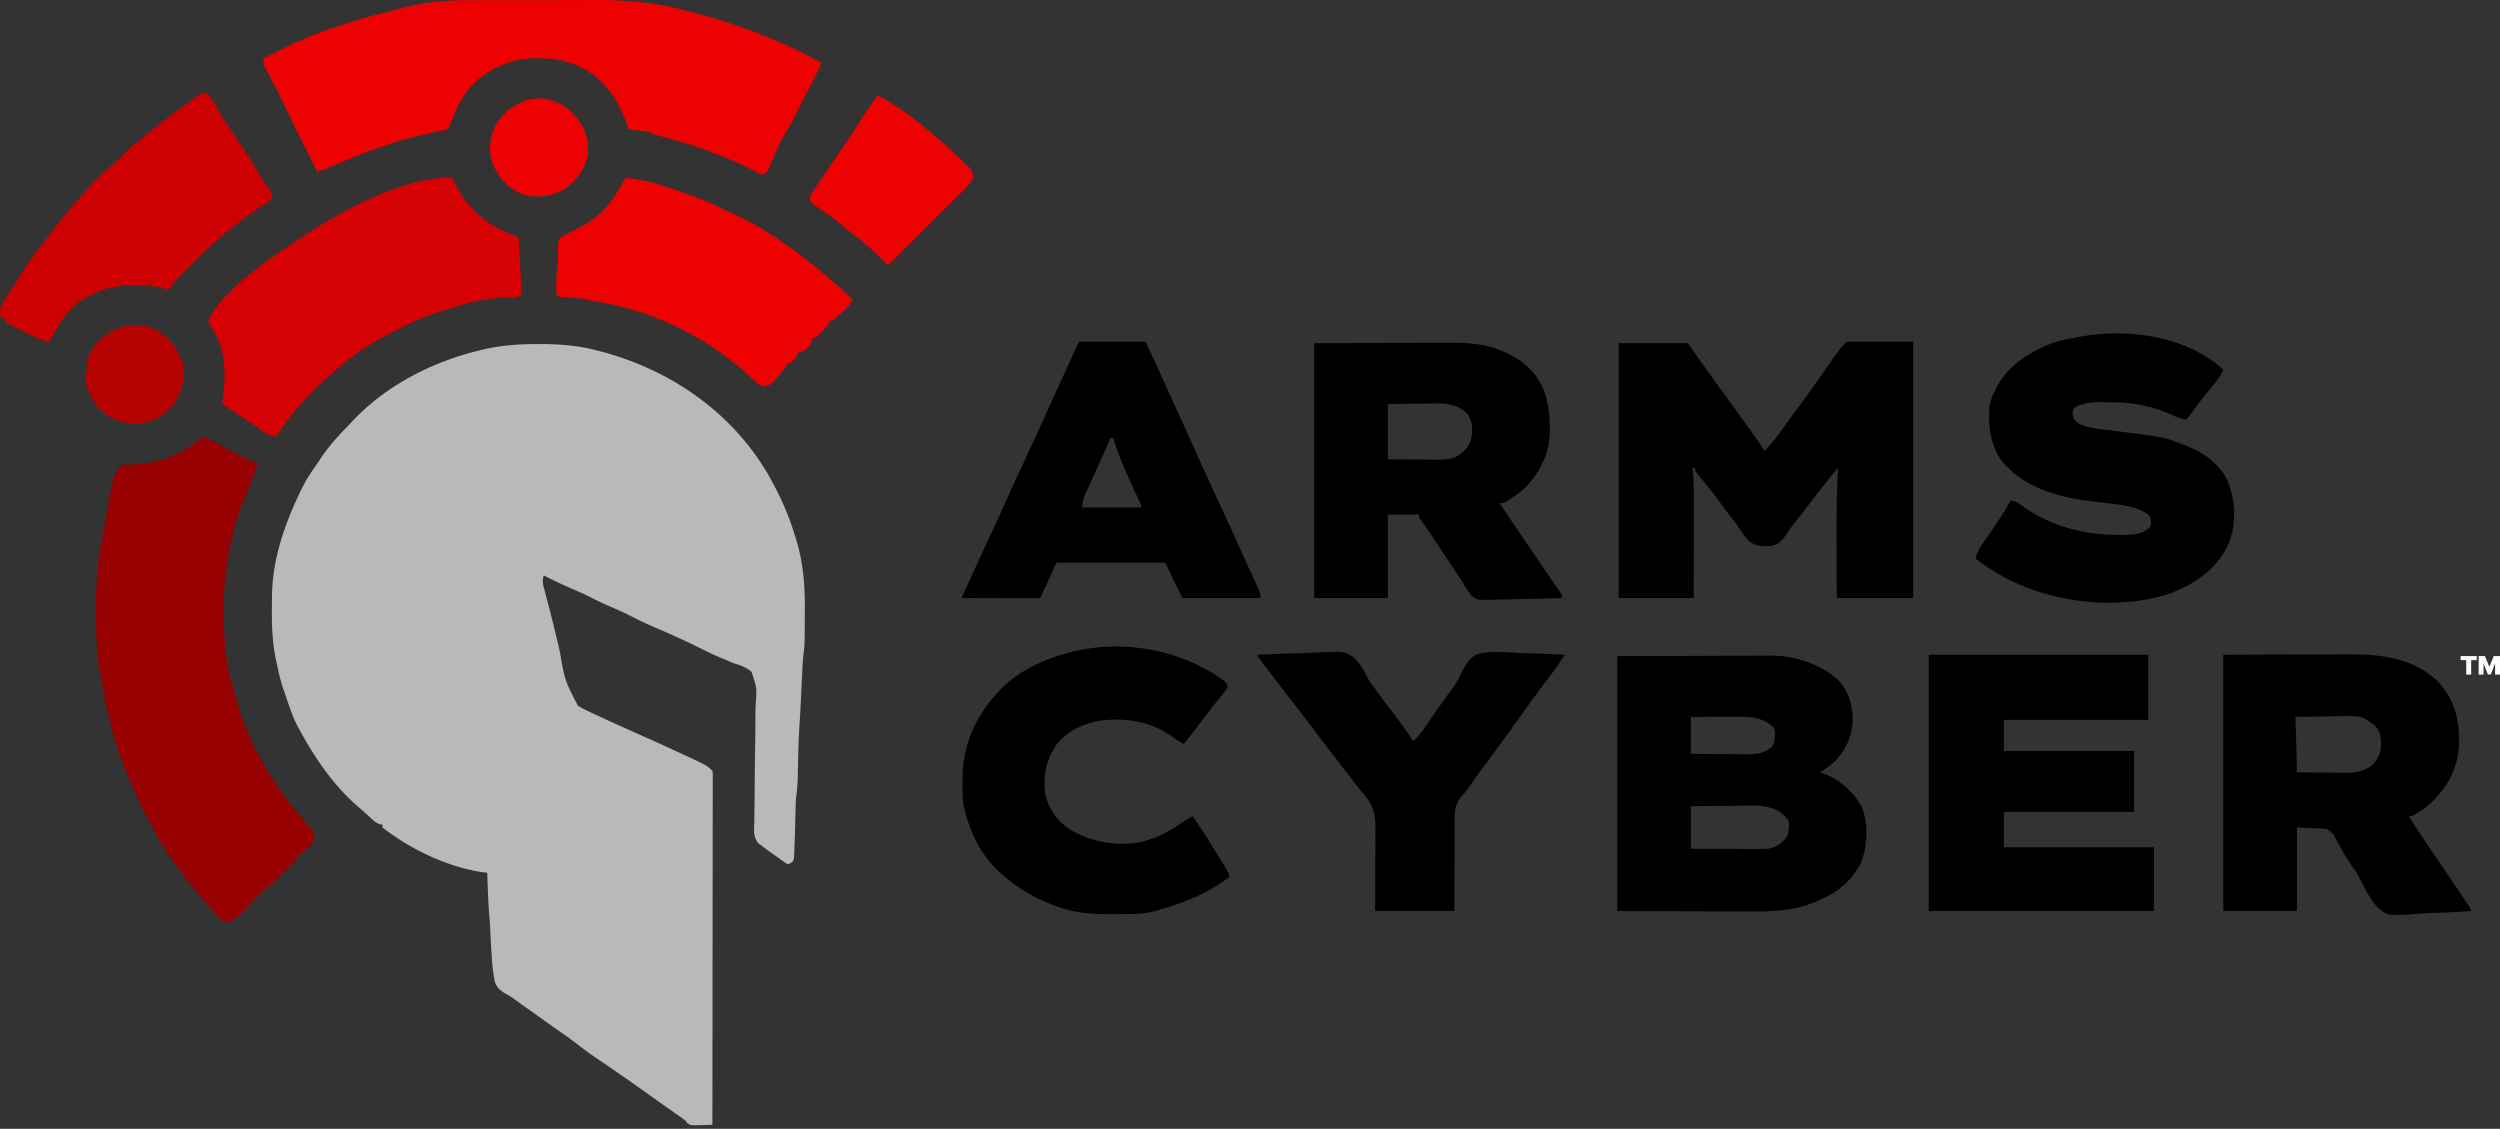 <svg xmlns="http://www.w3.org/2000/svg" width="392" height="177" fill="none"><rect width="100%" height="100%" fill="#333333" stroke="none"/><path fill="#B9B9BA" d="m84.267 53.95.475-.002c2.948.001 5.892.224 8.754.973l.516.131c10.82 2.816 20.416 9.282 26.223 18.989 1.811 3.124 3.301 6.283 4.346 9.745l.241.75c1.134 3.678 1.415 7.327 1.375 11.161-.007.683-.009 1.366-.01 2.049a581.75 581.75 0 0 1-.01 1.93c-.01.86-.036 1.702-.149 2.555a33.054 33.054 0 0 0-.226 2.863l-.027.564a539.04 539.04 0 0 0-.084 1.774l-.111 2.325-.028.577a189.285 189.285 0 0 1-.201 3.454c-.138 2.128-.18 4.257-.227 6.388-.011.519-.024 1.038-.037 1.557l-.009.468a24.526 24.526 0 0 1-.224 2.668c-.083.708-.097 1.415-.114 2.128l-.012.467-.036 1.464c-.03 1.235-.065 2.47-.111 3.705l-.026.76-.037.665-.028.57c-.131.448-.131.448-.585.733l-.435.159c-.644-.457-1.286-.915-1.928-1.374l-.55-.389-.536-.384-.489-.349-.493-.391-.58-.425c-.788-1.017-.664-1.896-.627-3.147l.008-.753c.006-.539.014-1.079.025-1.618.016-.854.023-1.708.028-2.562.014-2.428.038-4.856.082-7.284.027-1.485.038-2.971.039-4.456.004-.566.013-1.132.028-1.697.218-2.785.218-2.785-.634-5.331-.829-.73-1.758-1.051-2.81-1.369-.446-.188-.89-.378-1.333-.573l-.655-.259c-1.146-.472-2.251-1.029-3.363-1.577a123.039 123.039 0 0 0-6.832-3.13 56.139 56.139 0 0 1-3.859-1.815c-1.166-.595-2.356-1.122-3.56-1.638a54.92 54.92 0 0 1-3.24-1.548c-.96-.47-1.941-.89-2.924-1.312a64.518 64.518 0 0 1-3.987-1.914c-.329.869-.111 1.508.125 2.386l.253.963.14.53c.271 1.027.529 2.057.787 3.087l.17.678c.365 1.455.706 2.914 1.036 4.377.786 4.48.786 4.48 2.818 8.406.849.526 1.743.933 2.65 1.346.27.125.537.251.805.376.844.394 1.692.78 2.54 1.164l.41.186c1.464.663 2.932 1.318 4.401 1.972 1.541.688 3.077 1.387 4.609 2.095.392.182.785.363 1.178.543 3.675 1.705 3.675 1.705 4.501 2.531.055.411.055.411.054.922l.003.589-.004.65.001.688c.001.766-.002 1.532-.004 2.297v1.641l-.003 3.54c-.004 1.707-.005 3.413-.006 5.119-.001 2.768-.004 5.536-.008 8.304-.004 2.689-.007 5.378-.009 8.068v.502l-.002 2.493c-.005 6.899-.013 13.798-.022 20.696-.579.018-1.157.031-1.735.042l-.497.017c-1.221.016-1.221.016-1.744-.377l-.243-.348a22 22 0 0 0-.782-.57l-.46-.323-.493-.342-1.034-.724-.518-.363c-.67-.47-1.335-.947-2-1.425a369.508 369.508 0 0 0-8.806-6.128 51.286 51.286 0 0 1-2.959-2.18 56.24 56.24 0 0 0-2.307-1.669l-.992-.697-.493-.345c-.818-.576-1.632-1.159-2.446-1.741a329.19 329.19 0 0 0-2.344-1.665 83.03 83.03 0 0 1-1.17-.853c-.46-.335-.887-.599-1.394-.869-.858-.507-1.411-.945-1.708-1.929-.315-1.518-.421-3.054-.513-4.599l-.04-.602a123.78 123.78 0 0 1-.161-3.172 45.191 45.191 0 0 0-.132-1.819c-.187-2.275-.246-4.56-.333-6.841l-.495-.062c-5.55-.729-11.545-3.618-15.936-7.043v-.444l-.378-.054c-.679-.224-1.045-.596-1.564-1.084a47.164 47.164 0 0 0-2.013-1.79c-3.761-3.3-6.539-7.366-8.923-11.727l-.352-.628c-.829-1.552-1.372-3.229-1.93-4.894a58.536 58.536 0 0 0-.328-.942c-.476-1.362-.79-2.74-1.081-4.152l-.146-.675c-.608-2.923-.656-5.817-.612-8.79.006-.35.009-.7.01-1.05.027-5.569 1.856-10.956 4.203-15.935l.33-.701c.731-1.509 1.584-2.845 2.57-4.197l.48-.731c1.238-1.883 2.685-3.492 4.256-5.103a68.5 68.5 0 0 0 .981-1.035c5.23-5.477 12.5-9.162 19.818-10.894l.554-.134c2.806-.652 5.555-.837 8.424-.837Z"/><path fill="#970101" d="M31.77 68.465c.927.345 1.784.79 2.65 1.263a130.89 130.89 0 0 0 3.484 1.818l.744.373c.587.28 1.174.532 1.781.765a34.117 34.117 0 0 1-1.318 3.525 48.707 48.707 0 0 0-1.347 3.39c-.14.404-.284.806-.431 1.206-.608 1.716-.987 3.442-1.302 5.229-.083.468-.17.936-.259 1.404-.614 3.355-.746 6.706-.672 10.114l.009.447c.08 3.305.425 6.868 1.546 9.988.112.467.223.934.333 1.402.957 3.758 2.563 7.484 4.552 10.81l.289.49c1.638 2.753 3.5 5.221 5.579 7.653.284.333.566.668.848 1.002l.475.551c.395.572.54.936.58 1.628-.24.693-.58 1.054-1.152 1.499-.586.482-1.09.976-1.582 1.554-1.346 1.579-2.833 3.017-4.411 4.362-.405.357-.78.731-1.154 1.12-.583.569-.583.569-1.027.569l-.152.371c-.378.669-.858 1.141-1.402 1.682l-.597.601c-.513.454-.513.454-.957.454l-.222.666c-1.594.141-1.594.141-2.398-.481l-.558-.671-.31-.364a63.379 63.379 0 0 1-.638-.766 42.82 42.82 0 0 0-.92-1.077c-1.604-1.837-3.064-3.777-4.502-5.744l-.466-.633a27.756 27.756 0 0 1-2.038-3.314 60.886 60.886 0 0 0-.896-1.619 64.259 64.259 0 0 1-3.483-7.09l-.18-.424a62.572 62.572 0 0 1-4.354-15.627c-.103-.808-.103-.808-.35-1.49-.387-2.872-.516-5.727-.502-8.623.002-.606 0-1.212-.003-1.817a53.394 53.394 0 0 1 1.067-10.785c.121-.626.23-1.254.339-1.883 1.378-7.814 1.378-7.814 2.651-9.087.424-.021.847-.041 1.271-.053 4.354-.134 8.097-1.471 11.385-4.388Z"/><path fill="#EE0101" d="m72.809.042.838-.003a1012.435 1012.435 0 0 1 3.678-.008l4.463-.006a1593.3 1593.3 0 0 0 5.11-.011c1.325-.005 2.65-.007 3.976-.007.787 0 1.574-.002 2.362-.006 4.833-.023 9.332.357 14.013 1.576l.921.236c7.169 1.854 14.151 4.432 20.63 8.035a21.333 21.333 0 0 1-1.064 2.323l-.366.7-.388.737a184.89 184.89 0 0 0-2.698 5.308 27.677 27.677 0 0 1-.998 1.721c-.913 1.505-1.585 3.112-2.283 4.724l-.31.696-.273.63c-.279.48-.279.48-.945.702a21.41 21.41 0 0 1-1.541-.764c-2.09-1.089-4.25-1.954-6.452-2.789l-.476-.182c-2.31-.877-4.664-1.555-7.049-2.2l-.698-.19a532.76 532.76 0 0 0-.628-.168c-.475-.146-.475-.146-.697-.369a48.921 48.921 0 0 0-1.679-.235l-.478-.062c-.391-.05-.782-.098-1.174-.147l-.188-.53c-1.508-4.097-3.373-7.19-7.36-9.24-2.193-.97-4.006-1.371-6.384-1.373l-.64-.008c-3.168-.007-5.993 1.016-8.52 2.936l-.462.352c-1.795 1.464-2.898 3.298-3.756 5.421-.16.366-.322.732-.486 1.096l-.217.492c-.13.288-.266.572-.407.854-.593.145-1.177.265-1.776.375-5.501 1.093-10.657 2.938-15.781 5.183-.947.414-1.882.798-2.87 1.104l-.326-.653-.215-.43-.482-.964c-.385-.77-.77-1.539-1.158-2.307a243.916 243.916 0 0 1-2.313-4.707l-.818-1.705c-.897-1.87-1.821-3.716-2.846-5.52-.28-.59-.28-.59-.28-1.477a194.48 194.48 0 0 1 3.03-1.52c.333-.163.666-.328.998-.494 2.594-1.284 5.277-2.247 8.018-3.163l.51-.17a73.112 73.112 0 0 1 6.182-1.786 75.39 75.39 0 0 0 2.467-.652A39.241 39.241 0 0 1 72.809.042Z"/><path fill="#000" d="M289.552 53.589h10.436v40.188h-11.99c-.009-3.747-.009-3.747-.011-5.376l-.006-3.301c-.01-3.923-.018-7.834.239-11.75a129.601 129.601 0 0 0-4.388 5.495c-.756.995-1.516 1.988-2.302 2.96a18.813 18.813 0 0 0-1.322 1.828c-.666 1-1.214 1.691-2.413 1.958-1.379.174-2.468.075-3.59-.778-.551-.594-1.007-1.246-1.454-1.92-.409-.609-.854-1.185-1.299-1.767-.342-.448-.678-.9-1.013-1.353a130.153 130.153 0 0 0-4.334-5.551c-.31-.428-.31-.428-.31-.872h-.444l.109.848c.184 1.852.14 3.713.134 5.572l-.001 1.215-.005 3.178c-.003 1.274-.004 2.549-.005 3.823-.002 1.93-.007 3.86-.01 5.791h-11.768V53.811h10.879l1.999 2.886c.46.645.922 1.288 1.387 1.93a620.423 620.423 0 0 1 1.124 1.55c.727 1.002 1.451 2.006 2.176 3.01a964.566 964.566 0 0 0 2.976 4.107 90.795 90.795 0 0 1 2.328 3.392c.838-.798 1.535-1.64 2.207-2.582a458.548 458.548 0 0 1 .984-1.36c.517-.713 1.041-1.42 1.564-2.127a162.697 162.697 0 0 0 3.069-4.254c4.062-5.782 4.062-5.782 5.054-6.774Zm58.507 3.899.555.541c-.583 1.167-1.325 2.104-2.172 3.095-1.274 1.502-2.431 3.093-3.601 4.677-.927-.144-1.688-.458-2.539-.847-3.017-1.337-5.919-1.862-9.208-1.871-.449-.002-.898-.01-1.347-.016-1.564-.006-2.818.024-4.225.735-.506.417-.506.417-.527 1.083.103.86.315 1.037.971 1.582 2.045.82 4.446.941 6.62 1.22 6.73.872 6.73.872 9.533 1.944l.54.203c2.819 1.102 5.235 2.757 6.621 5.514 1.253 3.118 1.439 6.756.153 9.888-1.836 4.08-5.175 6.26-9.201 7.833-7.986 2.612-17.791 1.544-25.231-2.181-1.859-.966-3.617-1.998-5.243-3.328.265-.888.559-1.574 1.11-2.317a94.892 94.892 0 0 0 2.299-3.33 66.867 66.867 0 0 0 2.142-3.456c.768.136 1.217.43 1.831.902 4.419 3.172 9.616 4.495 15.002 4.524l.734.006c1.544-.016 2.993-.106 4.206-1.172.306-.714.244-1.089-.014-1.818-1.799-1.506-4.258-1.708-6.508-1.984l-.452-.056a232.89 232.89 0 0 0-2.029-.243c-5.262-.609-10.652-2.086-14.199-6.323-1.844-2.635-2.175-5.594-1.902-8.713.184-.89.47-1.637.888-2.442l.286-.57c1.929-3.52 5.556-5.697 9.262-6.98a32.085 32.085 0 0 1 3.108-.665l.676-.138c7.239-1.304 16.078-.191 21.861 4.703Zm-45.627 45.171h34.415v10.213H314.2v4.885h20.427v9.547H314.2v5.551h23.535v9.992h-35.303v-40.188ZM191.856 106.7c.446.399.446.399.668 1.065-.325.485-.654.915-1.027 1.36l-.678.837-.364.448c-.639.795-1.255 1.608-1.872 2.421l-.727.954-.343.448a272.82 272.82 0 0 1-1.872 2.414c-.697-.322-1.274-.719-1.887-1.18-3.359-2.381-7.417-2.999-11.435-2.442-2.633.498-5.001 1.624-6.677 3.765-1.622 2.427-2.1 4.733-1.76 7.628.528 2.376 1.775 4.168 3.76 5.566 3.309 2.019 7.417 2.791 11.255 2.053.326-.089.65-.187.971-.292l.653-.206c1.716-.599 3.161-1.428 4.655-2.439.59-.398 1.186-.767 1.797-1.129a76.023 76.023 0 0 1 3.012 4.551l.362.587c.357.581.712 1.163 1.067 1.745l.386.624.37.604.335.545c.241.447.241.447.241.891-3.146 2.441-6.624 3.863-10.416 4.971-.42.123-.837.252-1.254.381-1.828.476-3.65.462-5.527.462-.462.001-.924.005-1.386.009-2.728.012-5.456-.154-8.047-1.077l-.501-.174c-2.873-1.032-5.37-2.408-7.728-4.35l-.496-.394c-3.479-2.871-5.612-7.212-6.387-11.596-.087-1.034-.096-2.057-.084-3.094l.007-.827c.094-5.641 2.494-10.361 6.5-14.267 2.74-2.538 6.212-4.139 9.785-5.125l.422-.117c8.134-2.16 17.431-.577 24.222 4.38Z"/><path fill="#D60102" d="m70.848 27.833.326.65c2.267 4.44 5.346 7.087 10.11 8.675a2361.235 2361.235 0 0 1 .254 4.063 819.377 819.377 0 0 1 .122 1.946c.063 1.034.076 2.06.068 3.095-.735.444-1.206.463-2.054.402-3.867-.056-7.852 1.271-11.49 2.484l-.475.157c-2.27.762-4.347 1.785-6.437 2.945-.36.198-.723.39-1.087.582-2.705 1.428-5.12 3.074-7.406 5.101a71.19 71.19 0 0 1-.778.678c-3.374 2.913-6.281 6.1-8.685 9.854-.962-.124-1.555-.463-2.346-1.013l-.703-.483-.726-.502c-.471-.316-.943-.63-1.415-.944l-1.25-.832-.702-.455c-.926-.638-.926-.638-1.296-1.1-.02-.42-.02-.42.064-.894.587-3.976.377-7.965-2.075-11.292-.21-.47-.21-.47-.086-1.011 2.525-4.477 8.105-8.42 12.31-11.227l.696-.485c6.609-4.569 16.761-10.394 25.06-10.394Z"/><path fill="#EE0101" d="m98.158 27.833.482.1c.396.077.794.145 1.194.2 1.97.277 3.804.865 5.679 1.504l.491.165c2.313.782 4.575 1.617 6.773 2.685.54.26 1.084.507 1.63.755 2.479 1.137 4.8 2.397 7.065 3.916l.446.296c4.217 2.8 8.049 6.045 11.766 9.474-.356.934-1.051 1.513-1.777 2.165l-.367.34c-.907.825-.907.825-1.409.825l-.152.375c-.373.657-.856 1.104-1.402 1.623l-.375.403c-.291.264-.291.264-.735.264l-.071.399c-.172.556-.377.804-.79 1.21-.114.116-.227.232-.345.35-.349.261-.349.261-1.015.261l-.166.389c-.318.572-.674.957-1.166 1.387h-.444l-.149.358c-.399.718-.917 1.309-1.461 1.918l-.313.373c-.525.587-.863.884-1.643 1.04-.81-.169-1.123-.444-1.707-1.024-6.733-6.414-15.887-11.074-25.134-12.355-.456-.08-.456-.08-.678-.301a20.45 20.45 0 0 0-1.082-.111l-.663-.056a3818.092 3818.092 0 0 1-2.67-.215c-.47-.062-.47-.062-.692-.284-.06-1.418-.092-2.881.111-4.288.092-.673.12-1.27.111-1.943-.008-1.783-.008-1.783.222-2.65.743-.524 1.565-.896 2.381-1.29 3.491-1.686 5.503-3.73 7.389-7.148.22-.371.442-.742.666-1.11Z"/><path fill="#000" d="M197.186 102.659c1.831-.088 3.662-.155 5.495-.196.852-.02 1.702-.046 2.553-.089 5.476-.271 5.476-.271 6.969.642.919.848 1.519 1.823 2.06 2.942.374.737.858 1.367 1.351 2.029l.534.756c.655.917 1.345 1.808 2.034 2.7a89.457 89.457 0 0 1 3.427 4.76c.989-.911 1.701-1.923 2.443-3.039 1.081-1.606 2.17-3.205 3.345-4.743.642-.855 1.178-1.675 1.616-2.652.597-1.238 1.218-2.314 2.366-3.11 2.135-.652 4.48-.419 6.683-.29.824.043 1.649.062 2.474.084 1.612.044 3.221.116 4.831.206l-.628.947-.353.533a47.381 47.381 0 0 1-1.586 2.169 299.728 299.728 0 0 0-4.316 5.898 626.665 626.665 0 0 1-4.83 6.632 419.202 419.202 0 0 0-3.066 4.217l-.333.464-.285.397c-.367.502-.367.502-.698.819-1.408 1.5-1.192 3.35-1.18 5.276l-.009 1.112c-.008.971-.008 1.942-.007 2.913 0 1.167-.009 2.335-.017 3.503-.011 1.769-.01 3.538-.011 5.308h-12.434l.03-3.444c.001-.726.002-1.451 0-2.177-.003-1.148-.003-2.296.011-3.445.011-.927.011-1.854.004-2.781-.001-.352.002-.703.009-1.055.052-2.765-.628-4.179-2.496-6.193-.25-.319-.498-.641-.739-.967l-.324-.426-.325-.425a470.936 470.936 0 0 0-3.066-3.969 232.031 232.031 0 0 1-3.198-4.197 230.95 230.95 0 0 0-2.939-3.826 426.42 426.42 0 0 1-2.731-3.537l-.347-.453-.985-1.295-.379-.496-.371-.488-.338-.444c-.244-.348-.244-.348-.244-.57Z"/><path fill="#CD0102" d="M32.21 14.566c.787.293 1.08 1.104 1.475 1.804 1.082 1.845 2.246 3.626 3.441 5.398 1.24 1.842 2.447 3.691 3.56 5.613.516.85 1.1 1.637 1.715 2.417.249.477.249.477.247 1.044-.298.734-.653.915-1.33 1.32-1.868 1.18-3.6 2.516-5.33 3.886l-.386.304c-1.97 1.572-3.745 3.343-5.525 5.122l-.36.358-1.023 1.029-.602.607c-.55.565-.55.565-1.026 1.19-.403.493-.403.493-.889.688l-.402.027-.222-.222c-4.65-.945-8.767-.558-12.837 1.957-2.241 1.587-3.754 4.035-4.926 6.48-1.08-.144-1.972-.587-2.942-1.054l-.506-.241A48.784 48.784 0 0 1 .907 50.48v-.444l-.888-.444c-.086-1.11.114-1.67.721-2.595l.493-.761.273-.417c.31-.478.609-.961.907-1.447a74.884 74.884 0 0 1 4.71-6.77l.618-.802c3.223-4.172 6.728-8.294 10.747-11.72.4-.353.77-.722 1.14-1.105.82-.834 1.715-1.56 2.625-2.293.4-.32.795-.644 1.187-.973 1.814-1.518 3.72-2.908 5.633-4.297.407-.296.81-.596 1.21-.9l.585-.433.478-.36c.424-.208.424-.208.864-.153Z"/><path fill="#ED0202" d="M137.681 14.955c5.041 2.688 9.717 6.963 13.85 10.865l.463.437c.479.653.605.98.563 1.798-1.149 1.681-2.837 3.088-4.28 4.524l-.785.783c-.683.683-1.367 1.364-2.051 2.046l-2.098 2.094a7210.746 7210.746 0 0 1-4.108 4.097l-.516-.518c-1.484-1.479-3.023-2.898-4.696-4.16a57.63 57.63 0 0 1-1.315-1.038 552.271 552.271 0 0 1-1.268-1.027 37.608 37.608 0 0 0-2.214-1.662c-.215-.15-.215-.15-.436-.301a51.784 51.784 0 0 0-.83-.554c-.374-.253-.374-.253-.937-.732 0-.932.062-1.089.56-1.816l.371-.549.408-.589.418-.616a1628.75 1628.75 0 0 0 3.079-4.505l.426-.623c.95-1.393 1.873-2.8 2.778-4.224.486-.76.991-1.505 1.508-2.245l.5-.72c.388-.543.388-.543.61-.765Z"/><path fill="#B70202" d="M24.665 51.812c2.007 1.24 3.18 2.913 3.997 5.107.376 2.577-.081 4.525-1.555 6.661-1.46 1.731-3.238 2.585-5.467 2.859-2.17.125-4.003-.656-5.676-2.012-.905-.83-1.45-1.734-1.957-2.845l-.215-.468c-.415-.994-.518-1.789-.45-2.863h.443l-.152-.43c-.153-1.496.519-2.66 1.401-3.83 2.34-2.765 6.274-3.975 9.631-2.179Z"/><path fill="#ED0102" d="M89.173 17.137c.59.519 1.02 1.051 1.478 1.69l.454.623c1.025 1.596 1.297 3.43.98 5.294-.549 2.037-1.951 3.9-3.737 5.004-1.977 1.082-4.056 1.353-6.25.777-2.345-.897-3.753-2.43-4.81-4.69-.705-2.229-.6-4.15.45-6.225 1.109-1.944 2.807-3.224 4.912-3.927 2.453-.655 4.502-.006 6.523 1.454Z"/><path fill="#000" d="M225.979 53.74c3.458-.022 6.708-.02 9.912 1.458l.45.204c1.221.572 2.273 1.251 3.255 2.184l.36.334c2.67 2.774 3.117 6.382 3.055 10.04-.14 3.353-1.688 6.383-4.081 8.72-.571.479-1.163.911-1.777 1.332l-.384.28c-.592.419-.871.61-1.614.61a567.758 567.758 0 0 0 4.01 5.966l.481.707a903.43 903.43 0 0 0 2.316 3.389c.353.513.705 1.028 1.057 1.542l.755 1.096c.227.33.227.331.457.668l.407.591c.286.472.287.472.287.916-1.764.057-3.528.1-5.293.127-.82.013-1.639.03-2.458.058-.792.026-1.583.04-2.375.046-.447.007-.894.026-1.341.046-2 0-2.001.001-2.874-.81a16.571 16.571 0 0 1-1.202-1.91c-.17-.253-.342-.506-.519-.755l-.452-.688-.555-.837-.319-.482c-.731-1.104-1.464-2.207-2.198-3.309l-.807-1.213-.506-.76-.454-.683c-.253-.372-.517-.74-.794-1.094-.279-.392-.279-.392-.279-.837h-4.885v13.101h-11.546V53.81l12.24-.04 3.848-.02 2.3-.003c.508-.001 1.015-.004 1.523-.007Zm-1.124 9.531c-.647.004-1.294.01-1.941.02-.448.009-.896.014-1.344.018-1.319.011-2.638.029-3.957.05v8.658c1.14.009 2.28.018 3.419.023l1.397.006c.685.005 1.371.01 2.056.013l.653.002c1.635.018 2.861.005 4.16-1.098 1.142-1.043 1.458-1.928 1.54-3.47-.034-1.186-.185-1.987-1.01-2.863-1.237-1.06-2.785-1.373-4.375-1.372l-.598.013Zm142.718 39.317c5.312-.036 10.564.375 14.637 4.22 2.629 2.798 3.39 5.846 3.385 9.595-.098 3.118-1.151 5.899-3.233 8.237l-.479.545c-1.099 1.17-2.289 2.086-3.739 2.786h-.444a178.075 178.075 0 0 0 3.761 5.703 729.855 729.855 0 0 1 4.516 6.689l.751 1.124.434.651c.307.487.308.487.308.709-1.762.124-3.523.219-5.288.276-.821.028-1.638.065-2.456.126-5.262.382-5.262.383-6.887-.914-1.112-1.261-1.885-2.67-2.601-4.183-.413-.845-.916-1.604-1.461-2.369a27.916 27.916 0 0 1-1.681-2.727l-.678-1.172-.273-.566c-.348-.644-.348-.644-1.323-1.349l-4.663-.222v13.1h-11.546v-40.189l11.658-.041 3.66-.018c1.491-.003 1.492-.004 2.193-.004.483-.001.966-.004 1.449-.007Zm4.798 11.173c-2.024-1.557-2.024-1.558-7.039-1.434-.456.012-.911.021-1.367.027-1.343.016-2.685.043-4.027.074l.221 8.66a453.042 453.042 0 0 0 4.65.055c.66.011 1.321.022 1.981.027l.634.004c1.608.037 2.882-.127 4.281-.975.924-.819 1.474-1.805 1.629-3.03.019-1.357.007-2.403-.963-3.408Zm-94.58-10.963c3.645.015 7.655 1.32 10.395 3.78 1.759 1.903 2.342 4.034 2.318 6.56-.191 2.621-1.242 4.834-3.185 6.59-.628.519-1.262.975-1.984 1.359l.407.132c2.677.955 4.939 2.909 6.24 5.447 1.038 2.717.835 6.203-.295 8.858-1.519 2.817-3.856 4.613-6.796 5.769l-.565.241c-3.71 1.493-7.58 1.404-11.509 1.378l-1.483-.002c-1.814-.003-3.628-.013-5.441-.021l-12.309-.042v-39.966l12.934-.042 4.071-.019 2.426-.003a433.37 433.37 0 0 0 1.611-.006c.817-.005 1.633-.007 2.45-.006l.715-.007Zm-3.881 23.531c-.784.004-1.568.01-2.352.021-.544.007-1.087.013-1.63.017-1.6.011-3.199.029-4.799.049v6.661c1.425.009 2.851.017 4.276.022l1.746.006c.858.006 1.715.012 2.573.014l.815.002c.936.008 1.868.017 2.802-.044 1.228-.314 1.898-.734 2.72-1.692.487-.94.522-1.707.388-2.748l-.221-.222-.417-.514c-1.361-1.342-3.348-1.586-5.173-1.586l-.728.014Zm-1.69-13.944c-.634.002-1.267.004-1.901.01l-1.316.008c-1.291.006-2.583.014-3.874.025v5.773c1.238.013 2.475.026 3.713.032l1.518.009c.745.009 1.489.018 2.234.022.358.001.358 0 .71.002 1.788.027 3.155.015 4.578-1.189.365-.686.412-1.041.43-1.805-.011-.76.023-.961-.527-1.511-1.516-1.184-3.101-1.383-4.978-1.383l-.587.007Zm-92.574-58.796a2756.57 2756.57 0 0 1 3.997 8.742l.207.456a2923.36 2923.36 0 0 1 2.618 5.781l1.088 2.409.272.603a741.222 741.222 0 0 0 3.744 8.16 361.8 361.8 0 0 1 2.401 5.263c.378.846.761 1.69 1.147 2.532l.865 1.897.432.941c.203.44.403.882.604 1.323l.356.778c.254.637.254.637.254 1.303h-12.212c-.918-1.835-1.832-3.675-2.665-5.55h-17.097l-2.442 5.328c-.222.222-.222.222-.712.249l-.656-.001h-.741l-.806-.004-.821-.001a5132.193 5132.193 0 0 0-4.368-.01c-1.443-.002-2.886-.006-4.33-.01a692.778 692.778 0 0 1 4.374-9.564 540.35 540.35 0 0 0 3.142-6.866 307.81 307.81 0 0 1 2.059-4.484 723.333 723.333 0 0 0 3.151-6.855l.206-.454.416-.917.21-.464.213-.468a2042.54 2042.54 0 0 1 2.38-5.225l.473-1.035.657-1.44.197-.43c.306-.67.622-1.33.951-1.987h10.436Zm-5.551 15.099a46.95 46.95 0 0 1-1.064 2.488c-.164.36-.329.72-.492 1.082l-.789 1.744c-.265.58-.529 1.16-.792 1.742l-.25.554-.242.528-.225.5c-.337.742-.337.742-.587 2.24h9.325c0-.221.001-.222-.263-.818l-.568-1.23-.207-.45c-1.178-2.564-2.341-5.111-3.219-7.797l-.183-.584h-.444Z"/><path fill="#FCFCFC" d="M385.828 103.506v-.636h2.526v.636h-.874v2.271h-.778v-2.271h-.874Zm2.823-.636h.983l.675 1.647h.034l.676-1.647h.982v2.907h-.772v-1.68h-.023l-.647 1.657h-.466l-.647-1.669h-.023v1.692h-.772v-2.907Z"/></svg>
